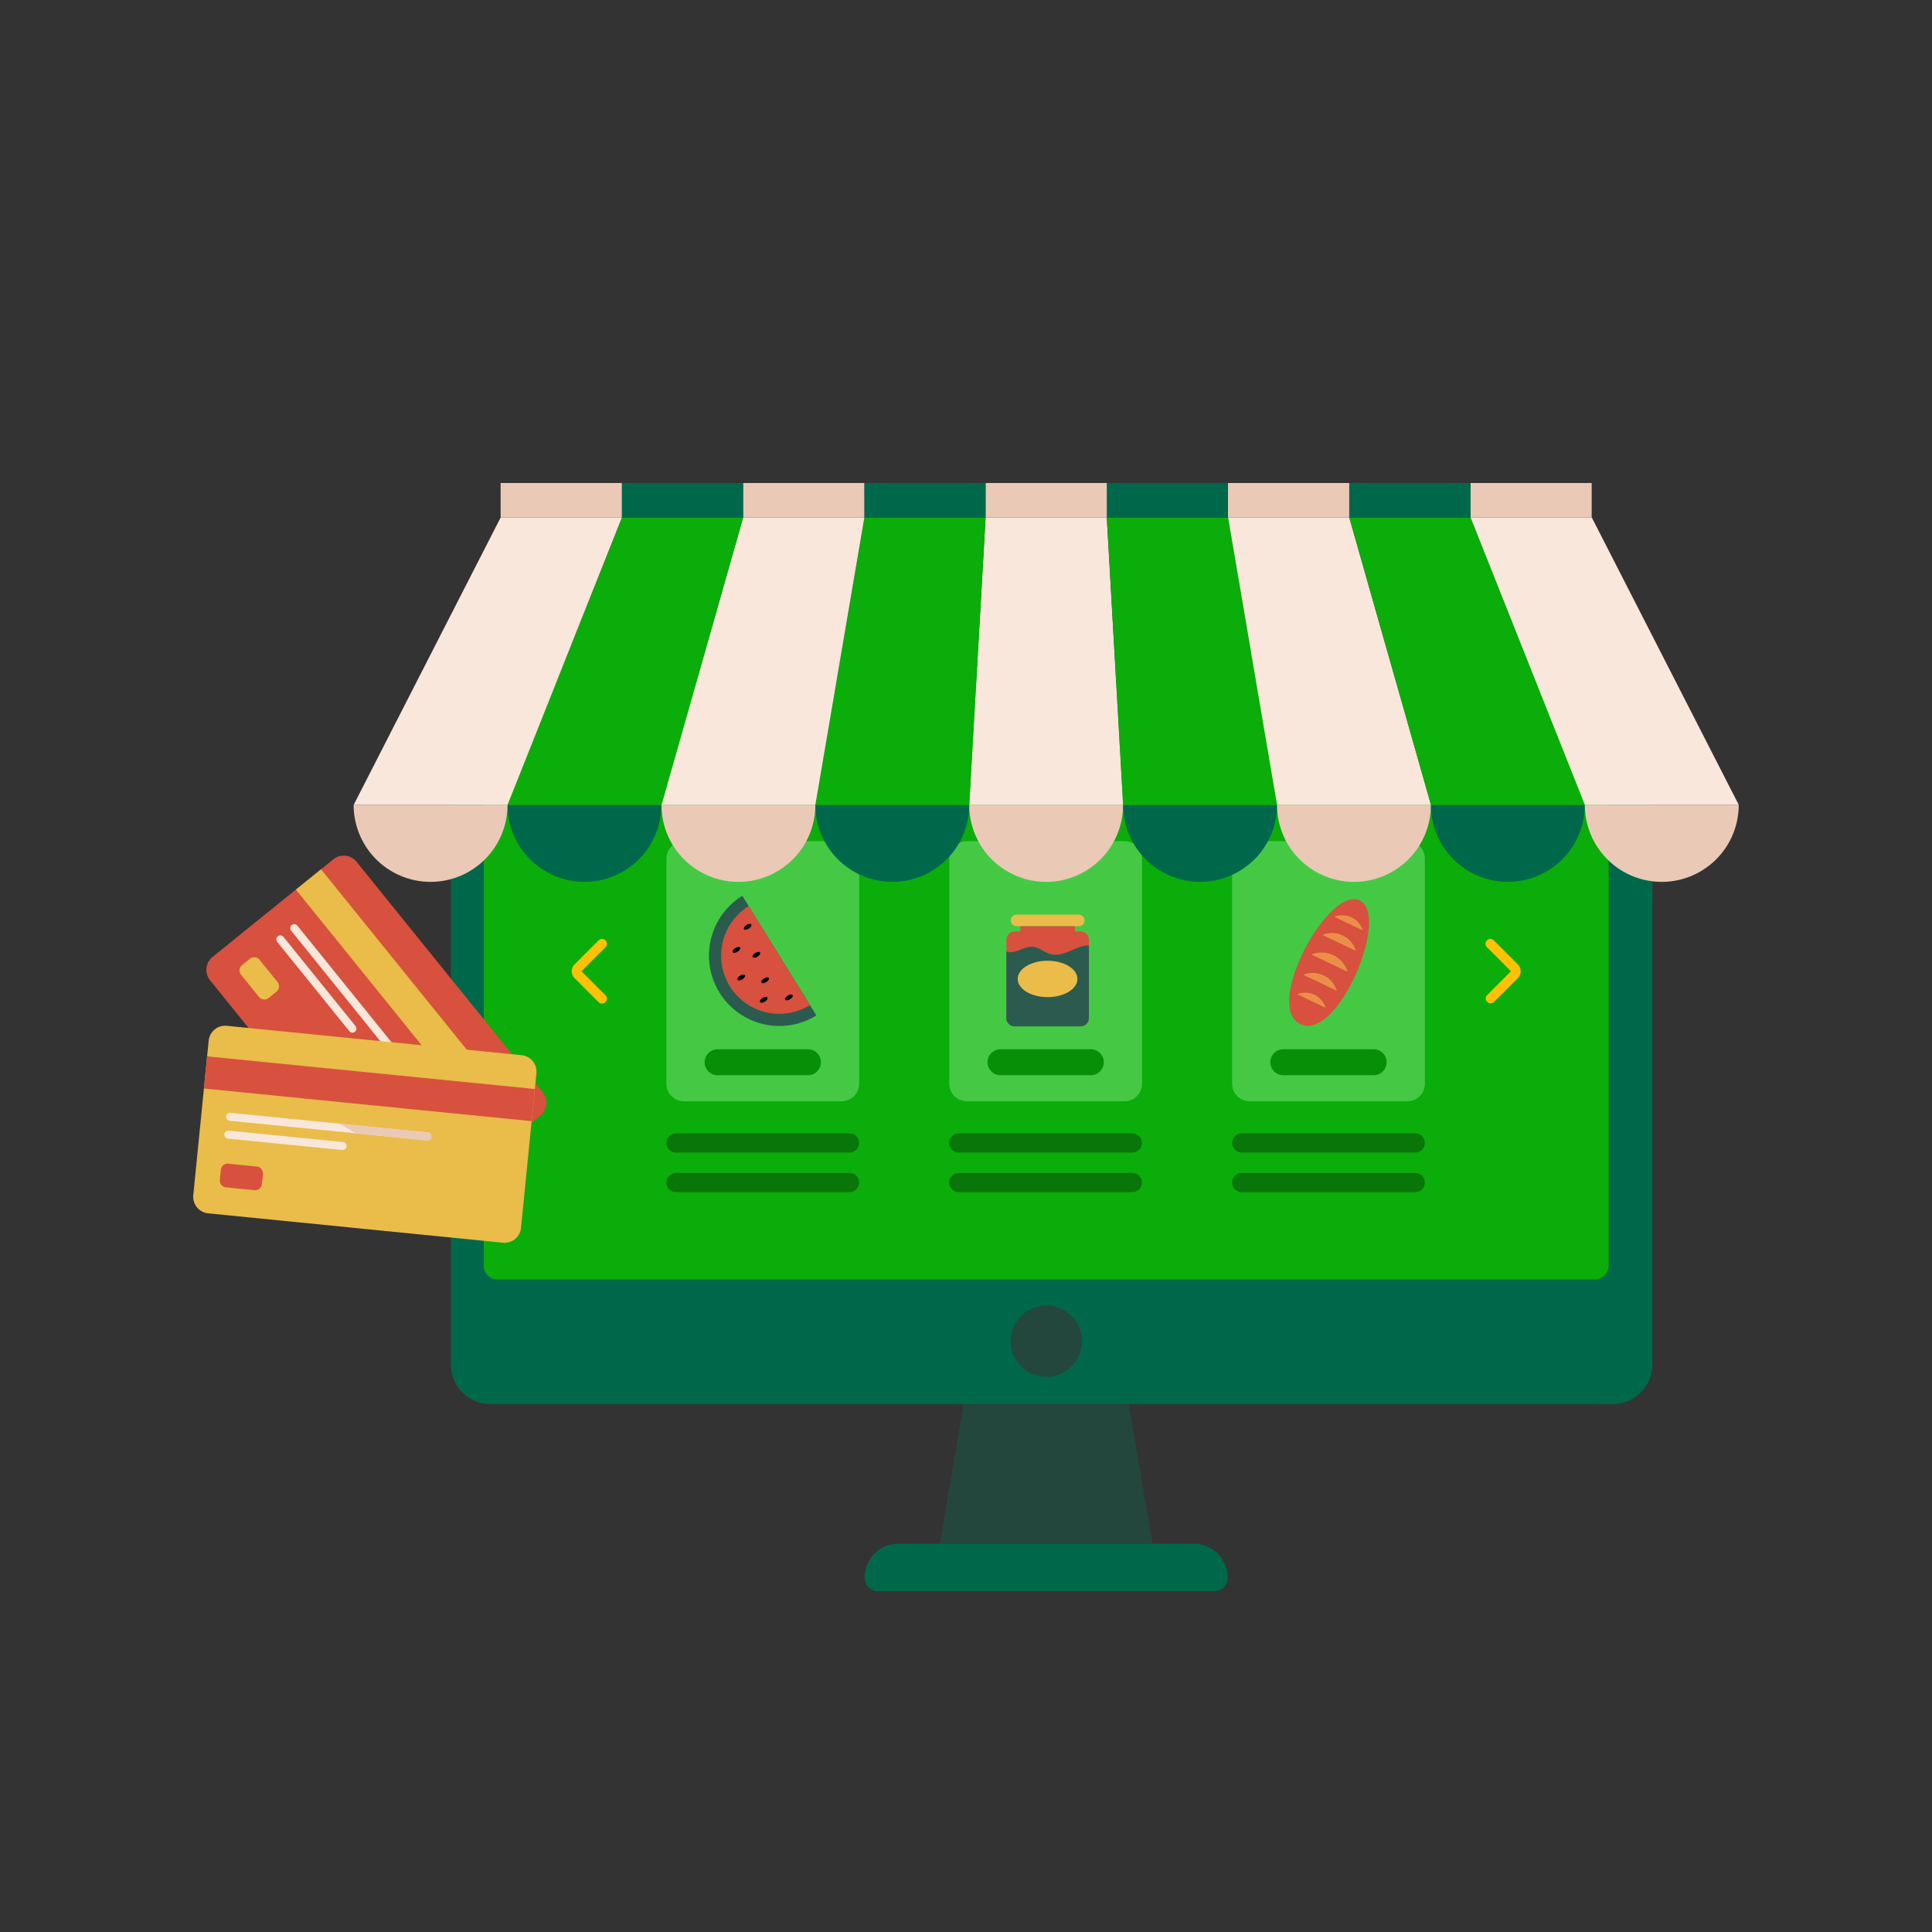 <svg width="120" height="120" fill="none" xmlns="http://www.w3.org/2000/svg"><rect width="100%" height="100%" fill="#333333" stroke="none"/><path d="M75.416 98.836H54.545a.843.843 0 01-.842-.842c0-1.165.945-2.113 2.113-2.113h18.33c1.164 0 2.112.945 2.112 2.113a.843.843 0 01-.842.842z" fill="#00684A"/><path d="M71.59 95.881H58.37l1.486-8.65h10.25l1.483 8.65z" fill="#24473D"/><path d="M100.16 87.214H30.474A2.474 2.474 0 0128 84.74V42.474A2.474 2.474 0 0130.474 40h69.683a2.474 2.474 0 012.473 2.474V84.74a2.472 2.472 0 01-2.47 2.473z" fill="#00684A"/><path d="M99.051 79.473h-68.14a.864.864 0 01-.864-.864V43.253c0-.478.386-.865.864-.865h68.14c.478 0 .865.387.865.865v35.353a.866.866 0 01-.865.867z" fill="#0AAD0A"/><path d="M67.135 83.847a2.216 2.216 0 10-4.313-1.018 2.216 2.216 0 004.313 1.018z" fill="#24473D"/><path d="M60.049 68.402h9.797c.601 0 1.088-.487 1.088-1.088v-13.98c0-.601-.487-1.088-1.088-1.088H60.05c-.601 0-1.088.487-1.088 1.088v13.98c0 .601.487 1.088 1.088 1.088z" fill="#45C945"/><path d="M67.752 66.784h-5.609a.806.806 0 110-1.614h5.609a.806.806 0 110 1.614z" fill="#088F08"/><path d="M67.004 57.528h-3.87a.352.352 0 01-.353-.352v-.014c0-.195.158-.352.352-.352h3.871c.195 0 .352.157.352.352v.014a.35.35 0 01-.352.352z" fill="#EABC49"/><path d="M67.123 57.86h-.358v-.332h-3.39v.332h-.358a.51.51 0 00-.51.51v4.864c0 .28.23.51.51.51h4.109a.51.51 0 00.51-.51V58.37a.515.515 0 00-.513-.51z" fill="#D7513E"/><path d="M67.123 63.747a.51.51 0 00.51-.51v-4.51a1.454 1.454 0 00-.315.027c-.35.068-.673.24-1.005.372-.332.132-.699.229-1.045.143-.398-.1-.725-.43-1.134-.461-.235-.02-.467.066-.687.152-.22.086-.447.18-.681.183a.72.72 0 01-.258-.046v4.143c0 .28.229.51.51.51h4.105v-.003z" fill="#2B5B4F"/><path d="M65.066 61.934c1.025 0 1.855-.506 1.855-1.13 0-.625-.83-1.131-1.855-1.131-1.024 0-1.855.506-1.855 1.13 0 .625.83 1.131 1.855 1.131z" fill="#EABC49"/><path d="M70.333 71.586H59.556a.595.595 0 110-1.192h10.777a.595.595 0 110 1.192zm0 2.459H59.556a.595.595 0 110-1.191h10.777a.595.595 0 110 1.19zm17.57-2.459H77.127a.595.595 0 110-1.192h10.776a.595.595 0 110 1.192zm0 2.459H77.127a.595.595 0 110-1.191h10.776a.595.595 0 110 1.19z" fill="#097609"/><path d="M52.276 68.402h-9.797a1.087 1.087 0 01-1.088-1.088v-13.98c0-.601.486-1.088 1.088-1.088h9.797c.601 0 1.088.487 1.088 1.088v13.98a1.091 1.091 0 01-1.088 1.088z" fill="#45C945"/><path d="M50.182 66.784h-5.609a.806.806 0 110-1.614h5.609a.806.806 0 110 1.614z" fill="#088F08"/><path d="M46.107 55.639a4.368 4.368 0 00-1.417 6.015 4.368 4.368 0 006.015 1.417l-4.598-7.432z" fill="#2B5B4F"/><path d="M46.504 56.28a3.615 3.615 0 103.802 6.15l-3.802-6.15z" fill="#D7513E"/><path d="M46.506 57.677c-.126.077-.26.092-.3.029-.038-.063.033-.178.16-.255.126-.078.26-.092.3-.029.037.063-.034.178-.16.255zm-.692 1.434c-.126.078-.26.092-.3.029-.038-.063.034-.178.16-.255.126-.077.26-.091.3-.029.038.063-.034.175-.16.255zm1.239.304c-.126.077-.26.091-.301.028-.037-.063.034-.177.16-.254.126-.078.26-.092.301-.029.037.06-.034.175-.16.255zm-.942 1.411c-.126.078-.26.092-.3.029-.038-.063.034-.178.16-.255.126-.077.26-.092.3-.029.038.06-.034.175-.16.255zm1.481.175c-.126.077-.26.092-.3.029-.038-.063.033-.178.16-.255.125-.078.26-.092.3-.029.037.063-.034.175-.16.255zm1.476 1.065c-.126.077-.26.092-.3.029-.038-.063.034-.178.16-.255.126-.077.26-.092.3-.029.04.063-.03.175-.16.255zm-1.562.146c-.126.077-.26.092-.3.029-.038-.063.033-.178.16-.255.126-.077.26-.092.3-.029.037.06-.034.175-.16.255z" fill="#000"/><path d="M52.763 71.586H41.986a.595.595 0 110-1.192h10.777a.595.595 0 110 1.192zm0 2.459H41.986a.595.595 0 110-1.191h10.777a.595.595 0 110 1.19z" fill="#097609"/><path d="M77.615 68.402h9.798c.6 0 1.088-.487 1.088-1.088v-13.98c0-.601-.487-1.088-1.088-1.088h-9.798c-.6 0-1.088.487-1.088 1.088v13.98c0 .601.487 1.088 1.088 1.088z" fill="#45C945"/><path d="M85.318 66.784H79.71a.806.806 0 110-1.614h5.608a.806.806 0 110 1.614z" fill="#088F08"/><path d="M84.447 55.928c-1.935-.928-6 6.568-3.681 7.681 2.321 1.111 5.617-6.754 3.681-7.681z" fill="#D7513E"/><path d="M84.64 57.786a1.321 1.321 0 00-1.757-.842l1.758.842zm-2.304 4.81a1.321 1.321 0 00-1.758-.842l1.758.842zm1.887-3.533a1.56 1.56 0 00-2.079-.996l2.08.996zm-1.191 2.479a1.56 1.56 0 00-2.079-.996l2.079.996zm.672-1.18a1.69 1.69 0 00-2.247-1.076l2.248 1.076z" fill="#EB8F48"/><path d="M92.57 58.318a.302.302 0 00-.212.515l1.491 1.492-1.491 1.492a.302.302 0 00.426.426l1.492-1.491a.601.601 0 000-.85l-1.492-1.492a.31.31 0 00-.215-.092zm-55.176 0a.302.302 0 01.212.515l-1.492 1.492 1.492 1.492a.302.302 0 010 .426.302.302 0 01-.427 0l-1.491-1.491a.601.601 0 010-.85l1.491-1.492a.304.304 0 01.215-.092z" fill="#FFC107"/><path d="M60.2 49.995a4.778 4.778 0 004.778 4.779 4.778 4.778 0 004.778-4.779h-9.557z" fill="#EAC9B7"/><path d="M69.762 49.995a4.778 4.778 0 004.778 4.779 4.778 4.778 0 004.778-4.779h-9.556z" fill="#00684A"/><path d="M79.32 49.995a4.778 4.778 0 004.779 4.779 4.778 4.778 0 004.778-4.779H79.32z" fill="#EAC9B7"/><path d="M88.879 49.995a4.778 4.778 0 004.778 4.779 4.778 4.778 0 004.779-4.779h-9.557z" fill="#00684A"/><path d="M98.438 49.995a4.777 4.777 0 004.778 4.779 4.777 4.777 0 004.778-4.779h-9.556z" fill="#EAC9B7"/><path d="M60.201 49.995a4.778 4.778 0 01-4.778 4.779 4.778 4.778 0 01-4.779-4.779h9.557z" fill="#00684A"/><path d="M50.643 49.995a4.778 4.778 0 01-4.779 4.779 4.778 4.778 0 01-4.778-4.779h9.557z" fill="#EAC9B7"/><path d="M41.08 49.995a4.778 4.778 0 01-4.778 4.779 4.778 4.778 0 01-4.779-4.779h9.557z" fill="#00684A"/><path d="M31.522 49.995a4.778 4.778 0 01-4.779 4.779 4.778 4.778 0 01-4.778-4.779h9.557z" fill="#EAC9B7"/><path d="M69.759 49.995h-9.56l1.017-17.85h7.53l1.013 17.85z" fill="#FAE7DB"/><path d="M79.32 49.995h-9.56l-1.014-17.85h7.53l3.043 17.85z" fill="#0AAD0A"/><path d="M88.88 49.995h-9.56l-3.043-17.85h7.53l5.073 17.85z" fill="#FAE7DB"/><path d="M98.438 49.995h-9.56l-5.073-17.85h7.532l7.1 17.85z" fill="#0AAD0A"/><path d="M108 49.995h-9.56l-7.1-17.85h7.53l9.13 17.85z" fill="#FAE7DB"/><path d="M50.64 49.995h9.56l1.017-17.85h-7.53l-3.046 17.85z" fill="#0AAD0A"/><path d="M41.082 49.995h9.56l3.046-17.85h-7.533l-5.073 17.85z" fill="#FAE7DB"/><path d="M31.523 49.995h9.56l5.073-17.85h-7.53l-7.103 17.85z" fill="#0AAD0A"/><path d="M21.965 49.995h9.557l7.103-17.85h-7.53l-9.13 17.85z" fill="#FAE7DB"/><path d="M91.332 32.145h7.53V30h-7.53v2.145z" fill="#EAC9B7"/><path d="M83.805 32.145h7.53V30h-7.53v2.145z" fill="#00684A"/><path d="M76.273 32.145h7.53V30h-7.53v2.145z" fill="#EAC9B7"/><path d="M68.742 32.145h7.53V30h-7.53v2.145z" fill="#00684A"/><path d="M61.215 32.145h7.53V30h-7.53v2.145z" fill="#EAC9B7"/><path d="M53.684 32.145h7.53V30h-7.53v2.145z" fill="#00684A"/><path d="M46.152 32.145h7.53V30h-7.53v2.145z" fill="#EAC9B7"/><path d="M38.625 32.145h7.53V30h-7.53v2.145z" fill="#00684A"/><path d="M31.094 32.145h7.53V30h-7.53v2.145z" fill="#EAC9B7"/><path d="M24.606 75.198l-11.56-14.312a1.029 1.029 0 01.154-1.448l7.501-6.061a1.029 1.029 0 011.449.154l11.56 14.312a1.03 1.03 0 01-.154 1.45l-7.5 6.06a1.034 1.034 0 01-1.45-.154z" fill="#D7513E"/><path d="M32.795 69.906L19.94 53.993l-1.561 1.261 12.855 15.913 1.56-1.261zm-16.706-7.983l-1.117-1.383a.425.425 0 01.063-.596l.49-.395a.426.426 0 01.595.063l1.117 1.383a.426.426 0 01-.063.596l-.49.395a.423.423 0 01-.595-.063z" fill="#EABC49"/><path d="M25.818 67.385l-7.736-9.58a.25.25 0 01.037-.349.25.25 0 01.35.038l7.738 9.58a.25.25 0 01-.389.311zm-4.121-3.338l-4.478-5.543a.25.25 0 01.037-.349.25.25 0 01.35.037l4.477 5.543a.25.25 0 01-.037.35.25.25 0 01-.35-.038z" fill="#FAE7DB"/><path d="M31.233 77.186l-18.306-1.824a1.03 1.03 0 01-.922-1.128l.957-9.597c.057-.567.56-.98 1.128-.922l18.306 1.824c.567.057.979.56.922 1.128l-.957 9.597a1.03 1.03 0 01-1.128.922z" fill="#EABC49"/><path d="M33.219 67.64l-20.356-2.027-.199 1.997 20.356 2.027.199-1.997zm-17.414 6.284l-1.77-.174a.426.426 0 01-.38-.464l.062-.627a.426.426 0 01.464-.38l1.77.177a.426.426 0 01.38.464l-.063.627a.424.424 0 01-.463.377z" fill="#D7513E"/><path d="M26.525 70.835l-12.253-1.22a.248.248 0 01-.224-.271.248.248 0 01.272-.224l12.254 1.22a.248.248 0 01.223.272.25.25 0 01-.272.223z" fill="#FAE7DB"/><path d="M21.063 69.79l1.062.607 4.397.438a.246.246 0 00.272-.223.246.246 0 00-.223-.272" fill="#EAC9B7"/><path d="M21.251 71.428l-7.089-.707a.248.248 0 01-.223-.272.248.248 0 01.272-.224l7.089.708a.248.248 0 01.223.272.25.25 0 01-.272.223z" fill="#FAE7DB"/></svg>